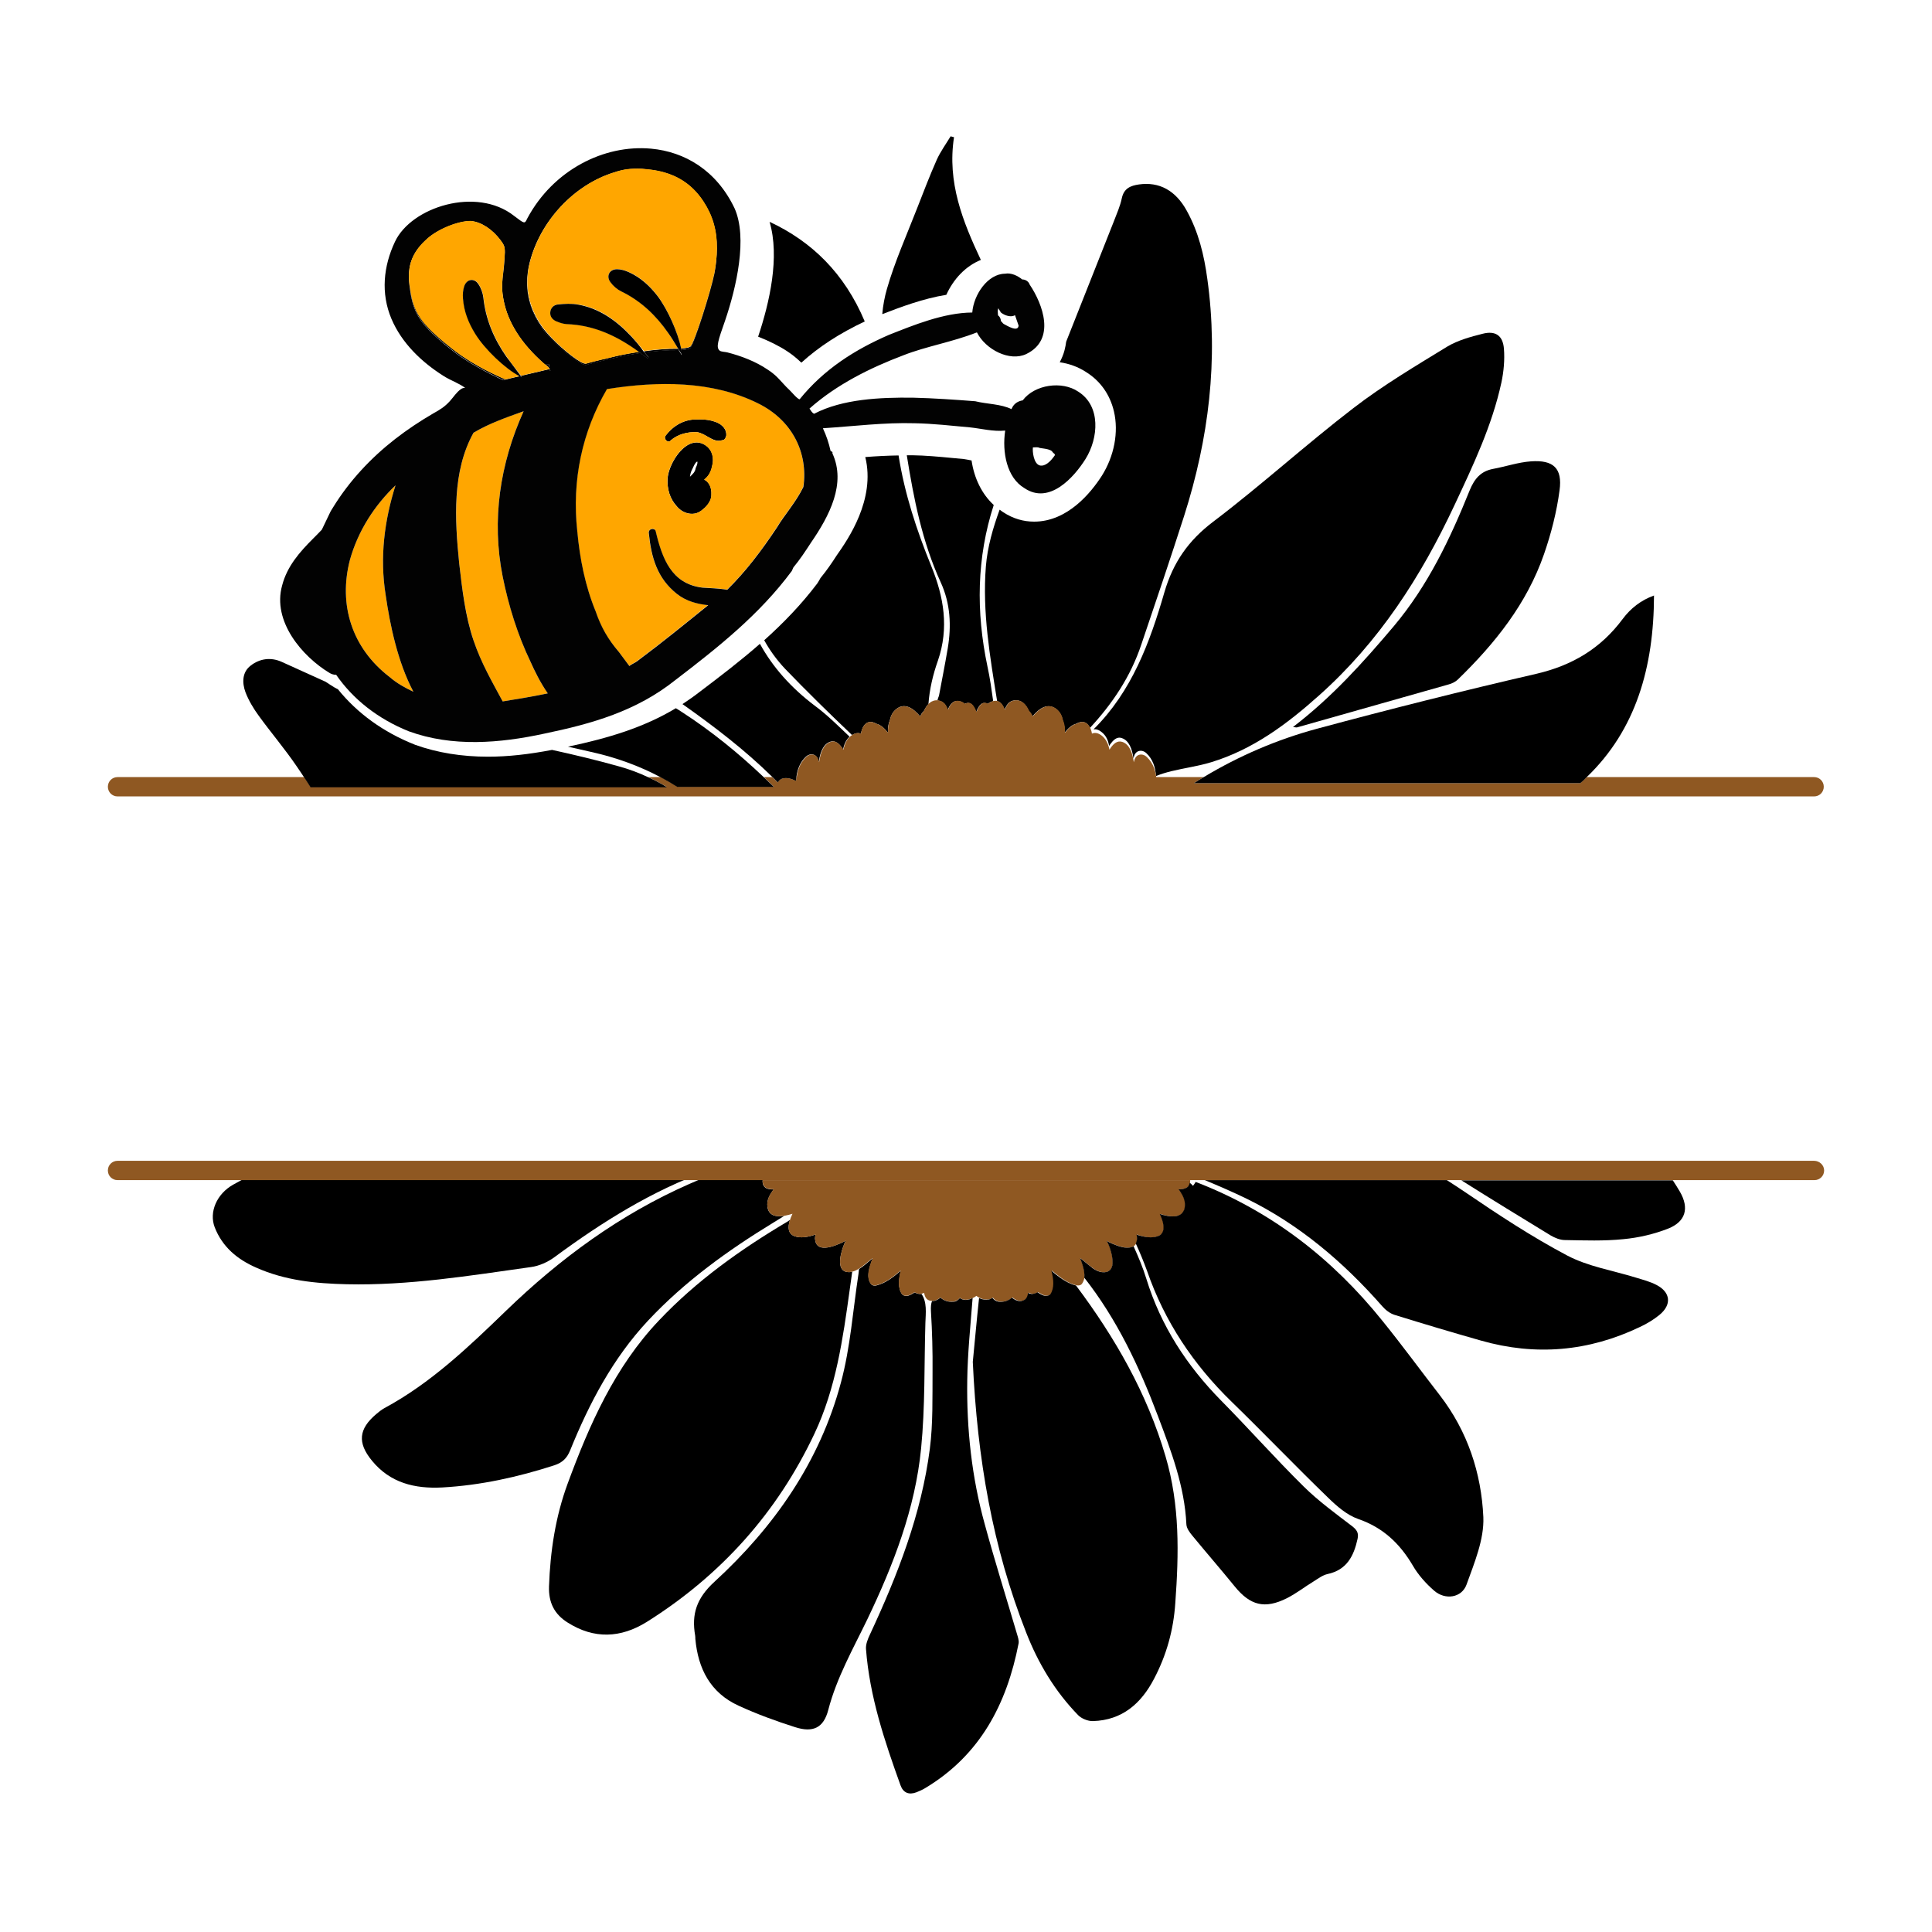 <?xml version="1.0" encoding="UTF-8"?>
<svg xmlns="http://www.w3.org/2000/svg" xmlns:xlink="http://www.w3.org/1999/xlink" version="1.1" id="Layer_1" x="0px" y="0px" viewBox="0 0 1080 1080" style="enable-background:new 0 0 1080 1080;" xml:space="preserve"> <style type="text/css"> .st0{fill:none;} .st1{fill:#8F5822;} .st2{fill:#FFA600;} .st3{fill:#020202;} </style> <g id="design"> <g id="Sunflower"> <path d="M144.9,654.3c-4.8,2.6-9.7,5.2-14.5,7.9c-9.3,5.2-13.6,15.4-10.4,23.8c4.3,11.1,12.7,18,23.2,22.6 c16.1,7.2,33.2,8.9,50.6,9.3c34.7,0.8,68.8-4.8,103-9.6c4.6-0.6,9.4-2.8,13.1-5.5c26.7-19.7,54.5-37.1,85.7-48.4H144.9z"></path> <path d="M429,674.6c-0.5-3.7,1.3-6.9,3.5-9.7c-0.8,0-1.7,0-2.6-0.2c-4.2-0.7-4.2-4.9-2.7-8.2c-0.3,0-0.6,0.1-0.8,0.1 c-3.7,0.6-7.3,1.5-8.7-2.3h-13.9c-6.2,2.4-12.5,4.9-18.6,7.6c-38.6,17-72.1,41.6-102.3,70.8c-21,20.3-42.1,40.5-68.1,54.5 c-1.6,0.9-3.1,2.1-4.5,3.3c-9.8,8.3-10.6,16-2.4,26c10.2,12.5,24,15.8,39.3,15c21.5-1.2,42.3-5.8,62.7-12.4c4.5-1.5,7-3.9,8.8-8.3 c10.7-26.4,23.9-51.5,43.5-72.5c20.5-21.9,44.6-39.3,70.2-54.9c2-1.2,4-2.5,6-3.7C434.1,680.3,429.7,679.8,429,674.6z"></path> <path d="M514.9,809.7c2.3-23.3,1.7-46.8,2.4-70.2c0.2-5.7,1-11.6-2.2-16.2c-1.1,0.2-2.4-0.1-3.8-0.8c-1.1,0.7-2.3,1.4-3.6,1.8 c-1,0.3-2.8,0.1-3.5-0.9c-2.4-3.5-1.8-8.5-0.6-13.1c-4,3.5-8.7,7.1-13.8,8.3c-0.9,0.2-2.2,0.1-2.8-0.7c-3-3.7-1-9.8,0.9-14.5l0,0 c-0.3,0.2-0.5,0.4-0.8,0.6c-2.1,1.7-4.4,3.9-6.9,5.4c-0.1,0.9-0.2,1.8-0.3,2.7c-3.1,20.3-4.5,41-9.8,60.7 c-11.8,44.3-37.4,80.9-70.8,111.5c-9.9,9.1-12.8,18-10.7,30c0.1,0.6,0.1,1.2,0.1,1.8c1.5,16.7,8.4,30.2,24.2,37.4 c10.2,4.7,20.9,8.6,31.6,12c10,3.2,15.9,0.4,18.5-9.6c4.7-18.1,13.9-34.2,21.9-50.8C499.5,874.6,511.6,843.3,514.9,809.7z"></path> <path d="M455.3,801.4c12-25.4,15.9-53,19.7-80.5c0.5-3.3,0.9-6.6,1.4-10c-0.8,0.2-1.6,0.3-2.4,0.2c-7.4-0.5-3.6-12.2-1.9-16.1 c0.2-0.5,0.5-0.9,0.7-1.4c-7.9,4-16.8,6.7-17.2-1.2c0-0.8,0.1-1.5,0.3-2.3c-4.3,1.5-8.4,2.1-11.6,1c-3.7-1.3-4.1-4.8-2.7-9.1 c-0.5,0.3-1.1,0.6-1.6,1c-26.1,15.5-50.7,33-71.6,55.1c-24.7,26-38.9,58.2-51.1,91.3c-6.8,18.5-9.7,37.7-10.4,57.4 c-0.3,8.9,2.9,15.5,10.4,20.2c14.8,9.4,29.7,8.7,44.2-0.3C402.9,880.7,434.4,845.7,455.3,801.4z"></path> <g> <g> <path class="st0" d="M604,704.8c0-0.1-0.1-0.2-0.1-0.3C604,704.6,604,704.7,604,704.8z"></path> <path class="st0" d="M577.3,723.3c-0.2,0-0.4,0-0.7,0C576.8,723.3,577,723.3,577.3,723.3z"></path> <path class="st0" d="M605,707.4C605,707.4,605,707.4,605,707.4C605,707.4,605,707.4,605,707.4z"></path> <path class="st0" d="M554.7,725.5c0.5,0.6,1.1,1.1,1.7,1.5C555.8,726.6,555.3,726.1,554.7,725.5c-1.2,1-2.7,1.2-4.4,1 c-0.4-0.1-0.7-0.1-1.1-0.2c0.4,0.1,0.7,0.2,1.1,0.2C552,726.7,553.6,726.5,554.7,725.5z"></path> <path class="st0" d="M565.7,725.3c1.3,1.1,2.8,1.9,4.5,1.9c1.1,0,1.9-0.2,2.5-0.7c-0.7,0.4-1.5,0.7-2.5,0.7 C568.5,727.2,567,726.5,565.7,725.3c-1.9,1.6-4.2,2.5-7.1,2.3C561.5,727.9,563.8,727,565.7,725.3z"></path> <path class="st0" d="M621.5,707.6c0-0.1,0-0.2,0.1-0.2C621.5,707.4,621.5,707.5,621.5,707.6z"></path> <path class="st0" d="M621.6,695.2C621.7,695.2,621.7,695.2,621.6,695.2C621.7,695.2,621.7,695.2,621.6,695.2z"></path> <path class="st0" d="M622.7,695.6C622.7,695.6,622.7,695.6,622.7,695.6C622.7,695.6,622.7,695.6,622.7,695.6z"></path> <path class="st0" d="M620.5,694.7c0,0,0.1,0,0.1,0C620.6,694.7,620.6,694.7,620.5,694.7z"></path> <path class="st0" d="M619.5,694.2c0.1,0,0.2,0.1,0.2,0.1C619.6,694.2,619.5,694.2,619.5,694.2z"></path> <path class="st0" d="M556.5,727c0.5,0.3,1,0.5,1.6,0.6C557.5,727.5,557,727.3,556.5,727z"></path> <path class="st0" d="M536.7,725.5c1.2,1,2.7,1.2,4.4,1c0.4-0.1,0.8-0.1,1.1-0.3c-0.4,0.1-0.7,0.2-1.1,0.3 C539.4,726.7,537.8,726.5,536.7,725.5c-0.4,0.5-0.9,0.9-1.4,1.3C535.8,726.5,536.2,726,536.7,725.5z"></path> <path class="st0" d="M548.1,725.9c0.2,0.1,0.5,0.2,0.8,0.3C548.6,726.1,548.4,726,548.1,725.9z"></path> <path class="st0" d="M542.4,726.2c0.3-0.1,0.6-0.2,0.9-0.3C543,726,542.7,726.1,542.4,726.2z"></path> <path class="st0" d="M621.7,705.7c0,0.2,0,0.5,0,0.7C621.7,706.1,621.7,705.9,621.7,705.7z"></path> <path class="st0" d="M583.8,724.2c-1.2-0.4-2.2-0.9-3.2-1.6C581.6,723.3,582.6,723.8,583.8,724.2L583.8,724.2z"></path> <path class="st0" d="M601.5,718.6C601.5,718.6,601.5,718.6,601.5,718.6c-4.2-1-8.2-3.7-11.8-6.6 C593.3,714.8,597.3,717.6,601.5,718.6C601.5,718.6,601.5,718.6,601.5,718.6z"></path> <path class="st0" d="M586.9,723.7c-0.8,0.7-2.2,0.8-3.1,0.6C584.7,724.5,586.2,724.3,586.9,723.7z"></path> <path class="st0" d="M574.8,722.7C574.8,722.7,574.8,722.7,574.8,722.7c0.6,0.3,1.2,0.5,1.8,0.6 C575.9,723.2,575.3,723,574.8,722.7z"></path> <path class="st0" d="M587.8,710.3c0.1,0.2,0.1,0.5,0.2,0.7C587.9,710.7,587.9,710.5,587.8,710.3L587.8,710.3z"></path> <path class="st0" d="M606.5,705.8c1.1,1,2.3,1.9,3.5,2.8C608.8,707.7,607.6,706.7,606.5,705.8z"></path> <path class="st0" d="M664.1,663.3C664,663.4,664,663.4,664.1,663.3C664,663.4,664,663.4,664.1,663.3z"></path> <path class="st0" d="M661.1,668.2c1,2,1.6,4.1,1.3,6.4C662.7,672.2,662.1,670.1,661.1,668.2z"></path> <path class="st0" d="M664.9,661.9C664.9,661.8,664.9,661.8,664.9,661.9C664.9,661.8,664.9,661.8,664.9,661.9z"></path> <path class="st0" d="M664.7,662.4C664.7,662.4,664.7,662.4,664.7,662.4C664.7,662.4,664.7,662.4,664.7,662.4z"></path> <path class="st0" d="M664.4,663C664.4,662.9,664.4,662.9,664.4,663C664.4,662.9,664.4,662.9,664.4,663z"></path> <path class="st0" d="M656.9,679.9c-2.8,0.3-6-0.5-8.5-1.3c0,0,0,0,0,0C650.9,679.4,654.2,680.2,656.9,679.9z"></path> <path class="st0" d="M663.5,663.9c0,0,0.1-0.1,0.1-0.1C663.6,663.8,663.5,663.8,663.5,663.9z"></path> <path class="st0" d="M635.7,692.2c0,0.1,0,0.2,0,0.3c0,0,0,0,0,0c0,0,0,0,0,0C635.7,692.4,635.7,692.3,635.7,692.2z"></path> <path class="st0" d="M647.1,691.2c-3,1-6.7,0.6-10.6-0.6C640.4,691.8,644.1,692.2,647.1,691.2z"></path> <path class="st0" d="M662.9,664.2c0.1,0,0.1-0.1,0.2-0.1C663,664.1,663,664.2,662.9,664.2z"></path> <path class="st0" d="M635.4,690.2c0,0.1,0.1,0.3,0.1,0.4C635.5,690.5,635.5,690.3,635.4,690.2 C635.4,690.2,635.4,690.2,635.4,690.2z"></path> <path class="st0" d="M647.9,690.9c0.5-0.3,0.9-0.6,1.3-0.9C648.8,690.3,648.4,690.6,647.9,690.9z"></path> <path class="st0" d="M635.7,693.3C635.7,693.3,635.7,693.3,635.7,693.3C635.7,693.3,635.7,693.3,635.7,693.3z"></path> <path class="st0" d="M649.2,689.9c0.4-0.4,0.6-0.8,0.8-1.2C649.8,689.2,649.5,689.6,649.2,689.9z"></path> <path class="st0" d="M662.3,664.5c0.1,0,0.1,0,0.2-0.1C662.4,664.4,662.3,664.4,662.3,664.5z"></path> <path class="st0" d="M606.5,705.8c-0.7-0.6-1.5-1.2-2.2-1.8c-0.1-0.1-0.2-0.2-0.4-0.3c0.1,0.1,0.2,0.2,0.4,0.3 C605,704.5,605.7,705.1,606.5,705.8z"></path> <path class="st1" d="M429.9,664.6c0.9,0.2,1.8,0.2,2.6,0.2c-2.2,2.8-4,6-3.5,9.7c0.9,7.2,9,5.6,14,4c-2.8,5.9-3.4,11,1.3,12.6 c3.3,1.1,7.4,0.5,11.6-1c-0.2,0.8-0.3,1.5-0.3,2.3c0.4,7.9,9.4,5.2,17.2,1.2c-0.2,0.5-0.5,0.9-0.7,1.4 c-1.7,3.9-5.5,15.6,1.9,16.1c5,0.3,9.2-4.3,13-7.2c0.3-0.2,0.5-0.4,0.8-0.6l0,0c-1.9,4.7-4,10.8-0.9,14.5 c0.7,0.8,1.9,0.9,2.8,0.7c5-1.1,9.8-4.8,13.8-8.3c-1.2,4.5-1.8,9.6,0.6,13.1c0.7,1,2.5,1.2,3.5,0.9c1.3-0.4,2.5-1.1,3.6-1.8 c2.1,1.1,3.9,1.1,5.4,0.3c0.4,2.6,1.6,4.6,4.6,4.5c1.7,0,3.2-0.8,4.5-1.9c1.8,1.6,4.1,2.5,7,2.3c0,0,0.1,0,0.1,0 c0.9-0.1,1.7-0.4,2.4-0.8c0.5-0.3,1-0.8,1.4-1.3c1.2,1,2.7,1.2,4.4,1c0.4-0.1,0.8-0.1,1.1-0.3c0.1,0,0.2,0,0.3-0.1 c0.3-0.1,0.6-0.2,0.9-0.3c0.2-0.1,0.3-0.1,0.5-0.2c0.7-0.3,1.4-0.7,2-1.2c0.5,0.4,1.1,0.8,1.8,1.1c0.2,0.1,0.4,0.2,0.7,0.3 c0.2,0.1,0.5,0.2,0.8,0.3c0.1,0,0.3,0.1,0.4,0.1c0.4,0.1,0.7,0.2,1.1,0.2c1.6,0.2,3.2,0,4.4-1c0.5,0.6,1.1,1.1,1.7,1.5 c0.5,0.3,1,0.5,1.6,0.6c0.2,0,0.4,0.1,0.6,0.1c2.9,0.2,5.2-0.7,7.1-2.3c1.3,1.1,2.8,1.9,4.5,1.9c1.1,0,1.9-0.2,2.5-0.7 c1.2-0.8,1.8-2.2,2-3.9l0,0c0,0,0,0,0,0c0.6,0.3,1.2,0.5,1.8,0.6c0.2,0,0.4,0,0.7,0c0.9,0,1.9-0.3,2.9-0.9 c0.1,0.1,0.3,0.2,0.4,0.3c1,0.6,2,1.2,3.2,1.6c0,0,0,0,0.1,0c0.8,0.2,2.3,0.1,3.1-0.6c0.1-0.1,0.2-0.2,0.3-0.3 c2.3-3.3,1.8-8,0.7-12.4c-0.1-0.2-0.1-0.5-0.2-0.7l0,0v0c0.6,0.6,1.3,1.1,2,1.7c3.6,2.9,7.6,5.7,11.8,6.6c0,0,0,0,0,0 c0,0,0,0,0.1,0c0,0,0,0,0,0c0.9,0.2,2.1,0.1,2.8-0.7c0.8-1,1.3-2.3,1.5-3.6v0c0.3-2.1-0.2-4.5-0.9-6.8c0,0,0,0,0-0.1 c-0.3-0.9-0.6-1.8-0.9-2.6c0-0.1-0.1-0.2-0.1-0.3c-0.2-0.4-0.3-0.8-0.5-1.2v0v0v0c0.2,0.1,0.3,0.2,0.5,0.4 c0.1,0.1,0.2,0.2,0.4,0.3c0.7,0.6,1.4,1.2,2.2,1.8c1.1,1,2.3,1.9,3.5,2.8c0.4,0.3,0.8,0.5,1.1,0.8c0.3,0.2,0.6,0.3,0.8,0.5 c1.7,0.9,3.4,1.5,5.3,1.4c0.9-0.1,1.7-0.3,2.3-0.7c0.6-0.4,1.1-0.9,1.4-1.5c0.2-0.4,0.4-0.9,0.5-1.4c0-0.1,0-0.2,0.1-0.2 c0.1-0.3,0.1-0.7,0.1-1c0-0.2,0-0.4,0-0.7c0.1-3.7-1.5-8.4-2.5-10.6c-0.2-0.5-0.4-0.9-0.7-1.4c0.3,0.2,0.6,0.3,0.9,0.5 c0.1,0,0.2,0.1,0.2,0.1c0.3,0.1,0.6,0.3,0.8,0.4c0,0,0.1,0,0.1,0c0.3,0.2,0.7,0.3,1,0.5c0,0,0,0,0,0c0.3,0.1,0.7,0.3,1,0.4 c0,0,0,0,0,0c4.2,1.7,8.2,2.6,10.6,1.3c0,0,0,0,0,0c0.7-0.4,1.3-1,1.7-1.8c0,0,0,0,0,0c0.3-0.5,0.5-1.1,0.6-1.9c0,0,0,0,0,0 c0-0.2,0.1-0.5,0.1-0.8c0,0,0,0,0,0c0-0.1,0-0.2,0-0.3c0-0.5-0.1-1.1-0.2-1.6c0-0.1-0.1-0.3-0.1-0.4c0,0,0,0,0,0v0 c0.4,0.1,0.7,0.2,1.1,0.4c3.9,1.3,7.6,1.7,10.6,0.6c0.3-0.1,0.6-0.2,0.8-0.3c0.5-0.3,0.9-0.6,1.3-0.9c0.4-0.4,0.6-0.8,0.8-1.2 c0.3-0.7,0.5-1.4,0.5-2.2c0.1-2.2-0.7-5-2.1-7.9c0,0,0,0,0,0c0,0,0,0,0,0c2.5,0.8,5.8,1.6,8.5,1.3c1.4-0.1,2.6-0.6,3.6-1.4 c0.5-0.4,0.9-0.9,1.2-1.6c0.3-0.6,0.6-1.4,0.7-2.3c0.3-2.3-0.3-4.4-1.3-6.4c-0.2-0.4-0.4-0.8-0.7-1.2c-0.5-0.8-1-1.5-1.5-2.2 c0.8,0,1.7,0,2.6-0.2c0.3,0,0.5-0.1,0.8-0.2c0.1,0,0.1,0,0.2-0.1c0.2-0.1,0.3-0.1,0.5-0.2c0.1,0,0.1-0.1,0.2-0.1 c0.1-0.1,0.3-0.2,0.4-0.2c0,0,0.1-0.1,0.1-0.1c0.1-0.1,0.2-0.2,0.4-0.3c0,0,0.1-0.1,0.1-0.1c0.1-0.1,0.2-0.2,0.3-0.4 c0,0,0-0.1,0-0.1c0.1-0.1,0.2-0.3,0.3-0.5c0,0,0,0,0,0c0.1-0.2,0.1-0.3,0.2-0.5c0,0,0,0,0,0c0.1-0.2,0.1-0.4,0.1-0.6l0,0 c0.1-0.5,0.1-1,0.1-1.5H426.3C426.2,662.1,427.1,664.1,429.9,664.6z"></path> <path d="M866.8,690.6c2.4,1.4,5.3,2.6,8,2.6c10.9,0.2,21.9,0.6,32.7-0.5c8.5-0.8,17.1-2.8,25-5.9c9.8-3.9,11.9-11.4,6.6-20.6 c-1.3-2.2-2.6-4.3-4-6.4H816.9C833.4,670.2,850.1,680.4,866.8,690.6z"></path> <path d="M664.9,661.8C664.9,661.8,664.9,661.8,664.9,661.8c-0.1,0.2-0.1,0.4-0.2,0.5c0,0,0,0,0,0c-0.1,0.2-0.2,0.3-0.3,0.5 c0,0,0,0.1,0,0.1c-0.1,0.1-0.2,0.3-0.3,0.4c0,0-0.1,0.1-0.1,0.1c-0.1,0.1-0.2,0.2-0.4,0.3c0,0-0.1,0.1-0.1,0.1 c-0.1,0.1-0.3,0.2-0.4,0.2c-0.1,0-0.1,0.1-0.2,0.1c-0.1,0.1-0.3,0.1-0.5,0.2c-0.1,0-0.1,0.1-0.2,0.1c-0.2,0.1-0.5,0.1-0.8,0.2 c-0.9,0.2-1.8,0.2-2.6,0.2c0.5,0.7,1.1,1.4,1.5,2.2c0.2,0.4,0.5,0.8,0.7,1.2c1,2,1.6,4.1,1.3,6.4c-0.1,0.9-0.3,1.7-0.7,2.3 c-0.3,0.6-0.7,1.2-1.2,1.6c-1,0.8-2.2,1.3-3.6,1.4c-2.8,0.3-6-0.5-8.5-1.3c0,0,0,0,0,0c1.4,2.9,2.2,5.7,2.1,7.9 c0,0.8-0.2,1.6-0.5,2.2c-0.2,0.4-0.5,0.8-0.8,1.2c-0.4,0.4-0.8,0.7-1.3,0.9c-0.3,0.1-0.5,0.2-0.8,0.3c-3,1-6.7,0.6-10.6-0.6 c-0.4-0.1-0.7-0.2-1.1-0.4v0c0,0.1,0.1,0.3,0.1,0.4c0.1,0.5,0.2,1.1,0.2,1.6c0,0.1,0,0.2,0,0.3c0,0,0,0,0,0c0,0.3,0,0.5-0.1,0.8 c0,0,0,0,0,0c-0.1,0.7-0.3,1.3-0.6,1.9c0,0,0,0,0,0c2.3,5,4.4,10.1,6.3,15.3c9.8,28.4,26,52.5,47.4,73.3 c18.1,17.6,35.6,35.9,53.7,53.4c4.9,4.8,10.6,9.8,16.9,12c13.9,4.8,23.3,13.7,30.6,26.1c3,5.2,7.3,10,11.9,14 c6.2,5.4,15.4,4,18.1-3.4c4.4-12.2,9.9-25.3,9.4-37.7c-1.1-24.6-8.8-48-24.3-68.1c-10.7-13.8-21-27.9-32-41.5 c-28.1-35-62.4-61.6-104.5-77.8c-0.5,0.8-1,1.6-1.5,2.2c-0.6-0.7-1.2-1.3-2-1.8l0,0C665,661.4,665,661.6,664.9,661.8z"></path> <path d="M696.3,669.8c29.8,14.5,54.6,35.6,76.4,60.4c1.8,2.1,4.3,4,6.8,4.8c16.1,5,32.2,9.8,48.4,14.4 c30.5,8.7,60.2,6.1,88.8-7.6c3.9-1.8,7.7-4.1,11-6.8c6.9-5.7,6.2-12.6-1.7-16.7c-3.6-1.9-7.6-2.9-11.5-4.1 c-12.9-4-26.8-6.2-38.5-12.4c-19.7-10.4-38.5-22.8-57-35.4c-3.4-2.3-6.8-4.5-10.2-6.7H673.5 C681.2,662.9,688.8,666.2,696.3,669.8z"></path> <path d="M542.4,726.2c-0.1,0-0.2,0-0.3,0.1c-0.4,0.1-0.7,0.2-1.1,0.3c-1.6,0.2-3.2,0-4.4-1c-0.4,0.5-0.9,0.9-1.4,1.3 c-0.7,0.5-1.5,0.8-2.4,0.8c0,0-0.1,0-0.1,0c-2.9,0.2-5.1-0.7-7-2.3c-1.3,1.1-2.8,1.9-4.5,1.9c-0.1,0-0.1,0-0.2,0 c-0.6,1.6-0.7,3.4-0.6,5.6c0.7,11.3,1,22.6,0.9,33.9c-0.1,14.4,0.3,28.9-1.5,43c-4.7,36.6-18,70.6-33.5,103.9 c-1.2,2.5-2.4,5.5-2.2,8.1c2,26.5,10.4,51.5,19.3,76.2c1.5,4.2,4.7,5.5,8.9,3.9c1.7-0.7,3.4-1.4,5-2.4 c30.6-18.4,45.5-46.9,52.1-80.8c0.3-1.7-0.4-3.6-0.9-5.3c-6-20.4-12.4-40.7-18-61.3c-7.3-26.3-10.2-53.3-9.8-80.5 c0.2-15.2,1.8-30.4,3-46c0,0,0,0,0,0c-0.1,0.1-0.3,0.1-0.5,0.2C543,726,542.7,726.1,542.4,726.2z"></path> <path d="M622.7,695.6C622.7,695.6,622.7,695.6,622.7,695.6c-0.3-0.1-0.7-0.3-1-0.4c0,0,0,0,0,0c-0.3-0.1-0.7-0.3-1-0.5 c0,0-0.1,0-0.1,0c-0.3-0.1-0.6-0.3-0.8-0.4c-0.1,0-0.2-0.1-0.2-0.1c-0.3-0.2-0.6-0.3-0.9-0.5c0.2,0.5,0.5,0.9,0.7,1.4 c1,2.2,2.6,6.8,2.5,10.6c0,0.2,0,0.5,0,0.7c0,0.3-0.1,0.7-0.1,1c0,0.1,0,0.2-0.1,0.2c-0.1,0.5-0.3,1-0.5,1.4 c-0.3,0.6-0.8,1.1-1.4,1.5c-0.6,0.4-1.4,0.6-2.3,0.7c-1.9,0.1-3.6-0.4-5.3-1.4c-0.3-0.2-0.6-0.3-0.8-0.5 c-0.4-0.2-0.8-0.5-1.1-0.8c-1.2-0.9-2.4-1.9-3.5-2.8c-0.7-0.6-1.5-1.2-2.2-1.8c-0.1-0.1-0.2-0.2-0.4-0.3 c-0.2-0.1-0.3-0.2-0.5-0.4v0v0v0c0.2,0.4,0.3,0.8,0.5,1.2c0,0.1,0.1,0.2,0.1,0.3c0.3,0.8,0.6,1.7,0.9,2.6c0,0,0,0,0,0.1 c0.7,2.3,1.2,4.7,0.9,6.8v0c18.3,23.3,30.8,49.8,41.2,77.4c7.4,19.6,14.9,39.2,15.9,60.5c0.1,2.2,1.8,4.5,3.3,6.3 c7.8,9.5,15.9,18.8,23.7,28.4c8.7,10.7,16.8,12.8,29.2,6.6c5.3-2.7,10-6.4,15.1-9.5c2.4-1.5,4.9-3.4,7.6-4 c10.8-2.3,14.7-10.1,16.8-19.7c0.7-3.3-0.4-5-3.1-7.1c-9.3-7.1-18.8-14-27.1-22.2c-15.8-15.6-30.5-32.2-46.1-48 c-19.2-19.5-33.7-41.8-41.8-68.1c-1.9-6.2-4.4-12.1-7.1-18.1c0,0,0,0,0,0C630.9,698.2,626.9,697.4,622.7,695.6z"></path> <path d="M601.5,718.6C601.5,718.6,601.5,718.6,601.5,718.6c-4.2-1-8.2-3.7-11.8-6.6c-0.7-0.6-1.3-1.1-2-1.7v0 c0.1,0.2,0.1,0.5,0.2,0.7c1.1,4.4,1.5,9.1-0.7,12.4c-0.1,0.1-0.2,0.2-0.3,0.3c-0.8,0.7-2.2,0.8-3.1,0.6c0,0,0,0-0.1,0h0 c-1.2-0.4-2.2-0.9-3.2-1.6c-0.1-0.1-0.3-0.2-0.4-0.3c-1.1,0.5-2,0.8-2.9,0.9c-0.2,0-0.4,0-0.7,0c-0.6-0.1-1.3-0.2-1.8-0.6l0,0 c-0.2,1.7-0.8,3.1-2,3.9c-0.7,0.4-1.5,0.7-2.5,0.7c-1.7,0-3.2-0.8-4.5-1.9c-1.9,1.6-4.2,2.5-7.1,2.3c-0.2,0-0.4,0-0.6-0.1 c-0.6-0.1-1.1-0.3-1.6-0.6c-0.6-0.4-1.2-0.9-1.7-1.5c-1.2,1-2.7,1.2-4.4,1c-0.4-0.1-0.7-0.1-1.1-0.2c-0.1,0-0.3-0.1-0.4-0.1 c-0.3-0.1-0.5-0.2-0.8-0.3c-0.2-0.1-0.5-0.2-0.7-0.3c0,0,0,0,0,0c-1.4,13-2.5,25.8-3.5,35.7c2.5,54.2,11.1,103.7,29.8,151.2 c6.7,17.2,16.1,32.9,29,46.2c1.9,2,5.6,3.5,8.4,3.4c16.3-0.5,26.9-9.8,34.1-23.6c7-13.3,10.9-27.3,11.9-42.4 c2-27.6,2.6-54.6-5.4-81.8C641.2,778.7,623.2,747.6,601.5,718.6C601.6,718.6,601.6,718.6,601.5,718.6 C601.6,718.6,601.6,718.6,601.5,718.6z"></path> <path class="st1" d="M1014.1,648.9H65.7c-3,0-5.4,2.4-5.4,5.4s2.4,5.4,5.4,5.4h360.7h238.8h8.4h135.3h8.2h118.2h79 c3,0,5.4-2.4,5.4-5.4S1017.1,648.9,1014.1,648.9z"></path> </g> <g> <path class="st1" d="M1014.1,434.4H887c-1.2,1.1-2.4,2.3-3.6,3.4H667.4c1.8-1.2,3.6-2.3,5.5-3.4H445.2c-0.1,0.7-0.1,1.5-0.2,2.2 c-2.5-1.2-4.9-2-7.6-1.4c-1.1,0.3-2.1,1.1-2.7,2.2c-1-1-2-2-3-3H427c1.9,1.8,3.8,3.6,5.6,5.4h-53.9c-3-1.9-6.2-3.7-9.3-5.4h-7 c3.5,1.6,6.9,3.5,10.2,5.4h-199c-1.2-1.8-2.3-3.6-3.5-5.4H65.7c-3,0-5.4,2.4-5.4,5.4s2.4,5.4,5.4,5.4h948.4c3,0,5.4-2.4,5.4-5.4 S1017.1,434.4,1014.1,434.4z"></path> <path d="M548.3,145.3c-10.1-21.5-18.9-43.3-15-68.6l-1.9-0.5c-2.6,4.3-5.6,8.4-7.7,13c-4,9-7.5,18.2-11.1,27.4 c-5.8,14.9-12.4,29.6-16.8,44.9c-1.3,4.5-2.2,9.3-2.6,14.1c10.4-4,22.8-8.7,35.8-10.8C532.9,156.2,539.6,148.8,548.3,145.3z"></path> <path d="M467.7,310.5c-2.7,4.2-5.5,8.3-9.1,12.7c0,0.1-0.1,0.1-0.1,0.2c-0.5,0.9-1,1.8-1.6,2.7c-9,11.9-19,22.2-29.7,31.8 c3.1,5.6,6.9,10.9,11.6,15.9c12.2,12.7,24.8,25,37.5,37.1c1.9-1.2,3.5-1.3,5-0.8c0.2-1.5,0.7-2.8,1.4-4.1c1.9-2.9,4.5-3,7.2-1.4 c2.3,0.5,4.5,2.5,6.5,5c-0.2-2.3,0.1-4.8,1-6.8c0.5-2.5,1.5-4.7,3.6-6.4c4.6-3.7,9.4-0.7,13.4,4.1c0.5-1.3,1.2-2.3,2.1-3.1 c0.7-1.5,1.5-2.8,2.5-3.8c0.6-8.3,2.5-16.4,5.3-24.3c6.3-18.3,3.3-35.7-3.7-52.8c-8.2-20.1-14.9-40.4-18.3-61.9 c-6.1,0.1-12.3,0.4-18.6,0.9C489.5,279.2,474.1,301.4,467.7,310.5z"></path> <path d="M440.1,196.4c2.9,1.9,5.3,3.9,7.5,6c0.1,0.1,0.2,0.2,0.4,0.3c9.8-8.9,21.4-16.4,35.4-23c-11.3-26.9-29.6-44.7-53.2-55.7 c5.8,19.7,0,45.1-6.4,64.2C429.9,190.6,435.4,193.3,440.1,196.4z"></path> <path d="M557.4,391.9c1.9,0.5,3.3,2.4,4.2,4.9c1-2.7,2.4-4.9,5.5-5.3c3.8-0.4,6.3,2.1,8,5.9c0.8,0.8,1.5,1.8,2,3.1 c4-4.8,8.7-7.7,13.4-4.1c2.1,1.7,3.1,3.9,3.6,6.4c0.8,2,1.1,4.5,1,6.8c2-2.5,4.2-4.5,6.5-5c2.8-1.6,5.4-1.5,7.2,1.4 c0.2,0.3,0.4,0.6,0.5,0.9c12.5-13.5,22.7-28.6,28.7-46.6c8.1-23.9,16.2-47.8,23.9-71.8c13.8-43.2,19.3-87.4,13-132.6 c-1.8-13.3-4.9-26.2-11.5-38.1c-6.2-11.3-15.3-16.3-26.7-14.7c-4.8,0.7-8.4,2.2-9.6,7.7c-0.9,4.4-2.8,8.6-4.4,12.8 c-8.9,22.5-17.8,44.9-26.7,67.4c-0.2,1.6-0.5,3.1-0.9,4.7c-0.6,2.4-1.6,4.7-2.7,6.8c5.4,0.8,10.3,2.6,14.6,5.4 c8.1,5,13.5,12.7,15.7,22.1c2.7,11.5,0.2,24.9-6.8,36c-6.1,9.5-19.2,25.6-37.8,25.6c-6.1,0-11.8-1.7-17.2-5.2 c-0.7-0.4-1.4-1-2.1-1.5c-3.7,10.2-6.8,20.7-7.7,31.8C549.1,342.2,553.4,367,557.4,391.9z"></path> <path d="M538.7,256.6c-2.1-0.2-4.3-0.4-6.5-0.6c-7.3-0.7-14.9-1.4-22.1-1.5c-1.1,0-2.2,0-3.2,0c3.9,24.4,8.6,48.4,19,71.1 c5.4,11.8,6,24.2,3.9,36.8c-1.6,9.5-3.5,18.9-4.9,26.5c0,0,0,0,0,0c-0.4,0.9-0.6,1.7-0.9,2.7c0.1,0,0.2,0,0.3,0 c3.2,0.4,4.6,2.6,5.5,5.3c1.2-3.3,3.2-5.5,6.1-5c1.3,0.2,2.4,0.8,3.4,1.6c3-1.7,5,0.8,6.4,4.6c1.4-3.8,3.4-6.3,6.4-4.6 c0.9-0.7,1.9-1.3,3.1-1.5c-0.9-6.5-1.8-13-3.2-19.4c-6.5-30.8-6-60.9,3.5-90.3c-6.6-6.1-10.9-14.8-12.4-24.9 C541.4,257,539.8,256.8,538.7,256.6z"></path> <path d="M821.6,274c-10.9,27.1-23.4,53.4-42.5,76.1c-17,20.1-34.5,39.6-56.3,56.3c1.5,0.2,1.9,0.3,2.3,0.2 c28.2-8,56.5-16,84.7-24c1.9-0.5,3.9-1.5,5.2-2.8c20.7-20.1,38.5-42.3,48.1-70c4-11.5,7.1-23.6,8.7-35.7 c1.7-12.4-3.5-17.1-16-16.2c-7.1,0.5-14,2.9-21.1,4.2C827.8,263.4,824.3,267.5,821.6,274z"></path> <path d="M650.9,331.1c-8.1,28-18.2,55.4-39.6,76.6c1.4-0.2,2.9,0.2,4.6,1.6c2.4,1.9,3.6,4.6,4.1,7.7c0.2-0.4,0.4-0.7,0.5-0.8 c1.7-2.3,3.7-4.6,6.6-3.6c4,1.3,5.8,6,6.5,11.4c0.1-0.4,0.2-0.7,0.3-1.1c0.9-3.5,4.5-4.2,7-1.8c3.5,3.3,5,7.9,5.3,12.7 c2.8-1.1,5.7-2,8.6-2.7c7.4-1.8,15-2.8,22.2-5c23.4-7.1,42.4-21.3,60.3-37.3c33.5-29.8,57.1-66.5,75.9-106.7 c10.4-22.2,20.9-44.3,26.1-68.3c1.3-6.1,1.9-12.7,1.4-18.9c-0.6-7.4-4.8-10.2-12-8.3c-6.7,1.7-13.7,3.6-19.6,7.1 c-17.8,10.9-36,21.7-52.5,34.4c-26.7,20.5-51.7,43.3-78.5,63.6C664.4,302.1,655.8,314.3,650.9,331.1z"></path> <path d="M883.4,437.8c1.3-1.1,2.5-2.2,3.6-3.4c27.5-26.4,37.5-61.4,37.6-101.5c-7.3,2.6-13.1,7.2-17.5,13.1 c-12.2,16.4-28,25.9-48,30.6c-41.2,9.5-82.2,19.8-123,30.8c-22.2,6-43.4,15.1-63.2,27c-1.8,1.1-3.7,2.2-5.5,3.4H883.4z"></path> <path d="M372.6,439.9c-3.3-2-6.7-3.8-10.2-5.4c-5.3-2.5-10.9-4.6-16.8-6.2c-12.2-3.4-24.6-6.4-37-9.1c-13,2.5-24.8,3.8-35.8,3.8 c-14.6,0-28.3-2.2-40.6-6.6c-0.2-0.1-0.3-0.1-0.5-0.2c-17.4-6.9-32-17.5-42.8-30.9c-0.3-0.2-0.6-0.3-0.8-0.4 c-0.4-0.2-0.8-0.4-1.1-0.6c-1.7-1-3.3-2.1-5-3.2c-8.1-3.7-16.3-7.4-24.5-11.1c-6.2-2.8-12.4-1.8-17.4,2.1 c-4.8,3.7-4.8,9.6-2.9,14.8c1.8,4.7,4.5,9.2,7.5,13.3c6.9,9.5,14.5,18.4,21.1,28.1c1.4,2.1,2.9,4.2,4.3,6.4 c1.2,1.8,2.4,3.6,3.5,5.4H372.6z"></path> <path d="M432.6,439.9c-1.9-1.8-3.7-3.6-5.6-5.4c-14.1-13.4-29.2-25.7-45.7-36.4c-1.1-0.7-2.3-1.5-3.5-2.2 c-18,10.8-37.6,16.7-60.3,21.5c4.3,1,8.5,1.9,12.8,2.9c14,3.1,27,7.8,39,14.2c3.2,1.7,6.3,3.5,9.3,5.4H432.6z"></path> <path d="M437.4,435.2c2.7-0.7,5.2,0.2,7.6,1.4c0-0.7,0.1-1.5,0.2-2.2c0.5-4.3,2.1-8.4,5.2-11.3c2.5-2.4,6.1-1.7,7,1.8 c0.1,0.4,0.2,0.7,0.3,1.1c0.7-5.4,2.5-10.1,6.5-11.4c2.9-0.9,5,1.3,6.6,3.6c0.1,0.2,0.3,0.4,0.5,0.8c0.5-2.8,1.6-5.3,3.6-7.2 c-6.3-6-12.4-12.1-19.3-17.2c-13.4-10.1-23.6-21.6-30.8-34.7c-10.7,9.4-22.1,18.1-33.6,26.8c-3.2,2.5-6.5,4.8-9.7,6.9 c17.7,12.5,34.9,25.6,50.3,40.8c1,1,2,2,3,3C435.3,436.4,436.3,435.5,437.4,435.2z"></path> </g> </g> <path class="st1" d="M657.3,439.9c0-0.3,0-0.5,0-0.8c-0.3-1.8-1.6-3.4-3.2-3.8c-2.7-0.7-5.2,0.2-7.6,1.4c-0.1-5.1-1.7-10-5.4-13.5 c-2.5-2.4-6.1-1.7-7,1.8c-0.1,0.4-0.2,0.7-0.3,1.1c-0.7-5.4-2.5-10.1-6.5-11.4c-2.9-0.9-5,1.3-6.6,3.6c-0.1,0.2-0.3,0.4-0.5,0.8 c-0.6-3-1.8-5.8-4.1-7.7c-2.2-1.8-4.1-2-5.7-1.3c-0.2-1.5-0.7-2.8-1.4-4.1c-1.9-2.9-4.5-3-7.2-1.4c-2.3,0.5-4.5,2.5-6.5,5 c0.2-2.3-0.1-4.8-1-6.8c-0.5-2.5-1.5-4.7-3.6-6.4c-4.6-3.7-9.4-0.7-13.4,4.1c-0.5-1.3-1.2-2.3-2-3.1c-1.7-3.8-4.2-6.3-8-5.9 c-3.2,0.4-4.6,2.6-5.5,5.3c-1.2-3.3-3.1-5.5-6.1-5c-1.3,0.2-2.4,0.8-3.4,1.6c-3-1.7-5,0.8-6.4,4.6c-1.4-3.8-3.3-6.3-6.4-4.6 c-1-0.8-2.1-1.4-3.4-1.6c-3-0.5-4.9,1.7-6.1,5c-1-2.7-2.4-4.9-5.5-5.3c-3.8-0.4-6.3,2.1-8,5.9c-0.8,0.8-1.5,1.8-2.1,3.1 c-4-4.8-8.7-7.7-13.4-4.1c-2.1,1.7-3.1,3.9-3.6,6.4c-0.8,2-1.1,4.5-1,6.8c-2-2.5-4.2-4.5-6.5-5c-2.8-1.6-5.4-1.5-7.2,1.4 c-0.8,1.3-1.2,2.6-1.4,4.1c-1.6-0.6-3.5-0.4-5.7,1.3c-2.3,1.9-3.5,4.6-4.1,7.7c-0.2-0.4-0.4-0.7-0.5-0.8c-1.7-2.3-3.7-4.6-6.6-3.6 c-4,1.3-5.8,6-6.5,11.4c-0.1-0.4-0.2-0.7-0.3-1.1c-0.9-3.5-4.5-4.2-7-1.8c-3.7,3.5-5.2,8.4-5.4,13.5c-2.5-1.2-4.9-2-7.6-1.4 c-1.6,0.4-3,2-3.2,3.8c0,0.3,0,0.5,0,0.8H657.3z"></path> </g> <g id="BEE"> <path class="st0" d="M387.3,261.6c-0.9,2-1.3,2.6-1.6,4.9c1.6-1.7,2.9-2.6,3.2-4.9c0.6-1.3,1.3-2.6,0.9-3.6 C388.8,258.4,388.2,259.7,387.3,261.6z"></path> <path class="st0" d="M404,246.1C404,246.1,404,246.1,404,246.1C404,246.1,404,246.1,404,246.1z"></path> <polygon class="st0" points="404.5,245.8 404.5,245.8 404.5,245.8 "></polygon> <path class="st0" d="M393.7,268.1c2.4-1.9,3.7-4.3,4.3-7.1C397.4,263.8,396.1,266.2,393.7,268.1c2.6,1.3,4.2,4.5,3.9,8.4 c0,0.1,0,0.3,0,0.4c0-0.1,0-0.3,0-0.4C397.9,272.6,396.3,269.4,393.7,268.1z"></path> <path class="st0" d="M559.5,179.5c0.6,0.3,1,1.3,1.6,1.6c1.9,1,8,4.8,8.3,0.9c-0.7-1.9-1.3-3.9-2-5.8c-2.2,1.3-5.8,0.4-8-1.6 c-0.3-1-1-1.3-1.3-2.3c-0.6,1.3-0.3,2.3-0.3,3.9C558.5,176.6,559.5,177.9,559.5,179.5z"></path> <path class="st0" d="M378.5,283.2c-4.2-4.5-5.5-10.1-5.3-15.6c0.4-6.2,5.3-15.4,11.4-18.9c-6.1,3.5-11,12.7-11.4,18.9 C373,273.2,374.3,278.7,378.5,283.2c1.9,2.3,4.6,3.7,7.5,4C383.2,287,380.4,285.5,378.5,283.2z"></path> <path class="st0" d="M392.9,284.7c-1.4,1.3-3,2.1-4.6,2.4C390,286.8,391.5,286.1,392.9,284.7c0.8-0.6,1.5-1.3,2.1-2 C394.4,283.5,393.7,284.1,392.9,284.7z"></path> <path class="st0" d="M589.2,253.6c-0.6-0.3-1-1.3-1.6-1.6c0,0,0,0-0.6-0.3c-1.3-0.6-3.5-0.9-5.8-1.2c-1.3-0.6-2.2-0.3-3.8-0.3 c-0.3,2.3,0.4,9.1,3.9,10.1c2.9,0.6,5.7-2,8.3-5.6C589.6,254.6,589.9,253.9,589.2,253.6z"></path> <path class="st0" d="M406,242.7C406,242.7,406,242.7,406,242.7L406,242.7C406,242.7,406,242.7,406,242.7z"></path> <path class="st0" d="M395.7,244.4c2.5,1.4,5,2.7,7.7,1.8c0,0,0,0,0,0c0,0,0,0,0,0C400.7,247.1,398.3,245.8,395.7,244.4z"></path> <path class="st0" d="M395.9,234.8c2.6,0.4,5.3,1.3,7.2,2.8C401.2,236.1,398.6,235.3,395.9,234.8z"></path> <path class="st0" d="M372.1,243.5c0.1-0.2,0.3-0.3,0.4-0.5C372.3,243.2,372.2,243.3,372.1,243.5c-1.5,1.5,0.7,4.2,2.3,3.2 C372.8,247.7,370.6,245,372.1,243.5z"></path> <path d="M406,242.5c-0.2-2.1-1.3-3.7-2.8-4.9c-1.9-1.5-4.5-2.3-7.2-2.8c-2.1-0.3-4.3-0.4-6-0.3c-6.8-0.3-13,2.9-17.4,8.4 c-0.1,0.2-0.3,0.3-0.4,0.5c-1.5,1.5,0.7,4.2,2.3,3.2c0.1-0.1,0.2-0.2,0.3-0.3c4.1-3.6,9.6-5,15-4.7c2.2,0.4,4.2,1.6,6.1,2.7 c2.5,1.4,5,2.7,7.7,1.8c0,0,0,0,0,0c0.2,0,0.3,0,0.5-0.1c0,0,0,0,0.1,0c0.2-0.1,0.3-0.1,0.5-0.2c0,0,0,0,0,0 c0.2-0.1,0.3-0.2,0.4-0.4c0.1-0.1,0.2-0.2,0.2-0.3c0.1-0.1,0.1-0.2,0.2-0.3c0.1-0.1,0.1-0.2,0.2-0.3c0-0.1,0.1-0.2,0.1-0.3 c0,0,0,0,0,0c0,0,0-0.1,0-0.1c0-0.1,0.1-0.2,0.1-0.3c0-0.1,0-0.2,0.1-0.3c0-0.1,0-0.2,0-0.3c0-0.1,0-0.2,0-0.3c0-0.1,0-0.1,0-0.2 c0,0,0,0,0-0.1c0,0,0,0,0,0V242.5z"></path> <path d="M393.7,268.1c2.4-1.9,3.7-4.3,4.3-7.1c0-0.1,0.1-0.3,0.1-0.4c1.2-4.3,0.2-8.8-3.3-11.4c-3.4-2.5-7-2.3-10.2-0.5 c-6.1,3.5-11,12.7-11.4,18.9c-0.3,5.6,1.1,11.1,5.3,15.6c1.9,2.3,4.6,3.7,7.5,4c0.8,0.1,1.6,0,2.4-0.1c1.6-0.3,3.2-1.1,4.6-2.4 c0.8-0.6,1.5-1.3,2.1-2c1.4-1.7,2.5-3.6,2.6-5.8c0-0.1,0-0.3,0-0.4C397.9,272.6,396.3,269.4,393.7,268.1z M388.9,261.6 c-0.3,2.3-1.6,3.3-3.2,4.9c0.3-2.3,0.6-2.9,1.6-4.9c0.9-2,1.6-3.3,2.5-3.6C390.1,259,389.5,260.3,388.9,261.6z"></path> <path class="st2" d="M423.7,225.4c-25.7-12.8-56-12.5-84.5-8c-13.9,23.9-19.7,51.1-16.6,79.4c1.4,15.3,4.4,30.6,10.3,44.9 c2.9,8.8,6.8,15.6,13,22.7c1.9,2.6,3.9,5.2,5.8,7.8c1.3-1,3.2-1.7,4.4-2.7c13.7-10.2,26.7-20.8,39.7-31.3 c-6.1-0.6-12.5-2.2-17.6-6.4c-10.9-8.7-14.2-20.1-15.6-33.8c-0.3-2.6,3.2-3.3,3.8-1.3c3.7,15.6,8.9,29.6,26.2,31.7 c3.8,0.3,8.6,0.3,13.8,1.2c10.5-10.2,19.3-22,27.8-34.8c4.1-6.9,10.7-14.1,14.8-22.7C451.8,253.2,443,235,423.7,225.4z M397.6,276.5c0,0.1,0,0.3,0,0.4c-0.1,2.1-1.1,4.1-2.6,5.8c-0.6,0.8-1.4,1.4-2.1,2c-1.4,1.3-3,2.1-4.6,2.4 c-0.8,0.1-1.6,0.2-2.4,0.1c-2.8-0.2-5.5-1.7-7.5-4c-4.2-4.5-5.5-10.1-5.3-15.6c0.4-6.2,5.3-15.4,11.4-18.9 c3.2-1.8,6.7-2.1,10.2,0.5c3.5,2.6,4.5,7.1,3.3,11.4c0,0.1-0.1,0.3-0.1,0.4c-0.6,2.8-1.9,5.2-4.3,7.1 C396.3,269.4,397.9,272.6,397.6,276.5z M406,242.7C406,242.7,406,242.8,406,242.7c0,0.1,0,0.2,0,0.2c0,0.1,0,0.2,0,0.3 c0,0.1,0,0.2,0,0.3c0,0.1,0,0.2-0.1,0.3c0,0.1-0.1,0.2-0.1,0.3c0,0,0,0.1,0,0.1c0,0,0,0,0,0c0,0.1-0.1,0.2-0.1,0.3 c-0.1,0.1-0.1,0.2-0.2,0.3c-0.1,0.1-0.1,0.2-0.2,0.3c-0.1,0.1-0.1,0.2-0.2,0.3c-0.1,0.1-0.3,0.3-0.4,0.4c0,0,0,0,0,0c0,0,0,0,0,0 c-0.1,0.1-0.3,0.2-0.5,0.2c0,0,0,0-0.1,0c-0.2,0-0.3,0.1-0.5,0.1c0,0,0,0,0,0c-2.7,1-5.2-0.3-7.7-1.8c-1.9-1.1-3.9-2.3-6.1-2.7 c-5.4-0.3-10.9,1.1-15,4.7c-0.1,0.1-0.2,0.2-0.3,0.3c-1.6,1-3.8-1.6-2.3-3.2c0.1-0.2,0.3-0.4,0.4-0.5c4.4-5.6,10.6-8.7,17.4-8.4 c1.8-0.1,3.9,0,6,0.3c2.6,0.4,5.3,1.3,7.2,2.8c1.6,1.2,2.6,2.8,2.8,4.9L406,242.7L406,242.7C406,242.7,406,242.7,406,242.7z"></path> <path class="st2" d="M221.1,271.3c-11.7,11.2-20.9,25.3-25.5,41.7c-6.5,25.2,1.1,49.2,22,65.3c4.5,3.9,9,6.1,13.5,8.4 c-8.8-16.6-13.1-37.4-15.5-54C212.2,311.5,214.9,290.9,221.1,271.3z"></path> <path class="st2" d="M281,322.3c-6.3-31.6-1.5-63.3,11.7-92.4c-9.6,3.3-19.1,6.7-28,12c-12,21.6-10.4,48.4-8,73.1 c1.7,14.7,3.5,29.3,8,43c4.3,12.7,10.4,23.1,16.3,34.1c8.6-1.4,17.2-2.8,25.2-4.5c-4.2-6.2-7.5-12.6-9.7-17.8 C289.3,354.8,284.4,338.6,281,322.3z"></path> <path class="st3" d="M363.9,209.1l-0.2,0C363.8,209.1,363.8,209.1,363.9,209.1C363.9,209.1,363.9,209.1,363.9,209.1z"></path> <path class="st3" d="M602.7,218.9c-9-6.1-24.3-4-31,4.9c-2.5,0.4-4.8,1.7-6,4.3l-0.3,0.6c-5.8-2.9-13.8-2.8-20.2-4.4 c-11.5-0.9-23-1.7-34.9-2c-18.2-0.2-39.3,0.7-55.2,9c-1.3-0.6-1.6-1.6-2.6-2.9c15.2-13.5,34-22.8,52.5-29.8 c12.7-5,27.4-7.4,41.1-12.8c4.9,9.7,18.4,16.5,27.6,12.1c16.6-8,9.3-27.8,1.9-38.8c-0.7-2-2.6-2.9-4.2-2.9 c-2.3-1.9-6.1-3.9-9.6-3.2c-9.6,0.1-17.5,11.6-18.3,21.7c-16,0.1-32.9,7.1-46.6,12.5c-19.1,8.3-36.3,19.2-49.9,36 c-1.2,0-4.7-4.3-5.6-5.1c-2.5-2.3-4.6-4.9-6.9-7.2c-1.6-1.6-3.5-3.1-5.4-4.3c-6.6-4.5-14.7-7.6-22.5-9.6c-1-0.3-3.5-0.3-4.3-1 c-2.2-1.8-0.9-5.6,3-16.7c6.4-18.8,12.7-46.4,5.3-62.9c-10.1-21.2-27.9-31.6-46.7-33.3c-26.2-2.4-54.7,11.9-69.2,39.1 c-1.4,3-1.4,3-7.3-1.5c-21-16.6-57.5-5-66.6,14.4c-6.5,13.7-8,28.9-2,43.1c5.8,13.7,17,24.3,29.2,32c3.9,2.5,8.3,3.9,12,6.6 c-0.8,0-1.6,0.2-2.3,0.7c-2.6,1.8-4.1,4.4-6.2,6.7c-2.9,3.2-5.5,4.8-9.3,6.9c-7.4,4.3-14.6,9.1-21.3,14.3 c-13.6,10.6-25.6,23.4-34.7,38.2c-0.5,0.9-1.2,1.8-1.6,2.7c0,0-4.7,9.8-4.7,9.8c-1.6,1.7-3.2,3.3-4.8,4.9 c-7.6,7.6-14.6,15.5-17.4,26.3c-5.6,20,11.2,39.7,26.7,49c0.6,0.3,1.9,1,3.5,0.9c9.4,13.6,23.2,24.6,40.6,31.6 c24.4,8.9,50.9,6.7,75.8,1.3c26.5-5.5,51.4-12.5,73.3-30c23.8-18.2,47-36.6,65-60.9c0.3-0.7,0.6-1.3,0.9-2 c3.8-4.6,6.6-8.9,9.8-13.8c10.4-15.1,19.8-33.1,12-50c0.3-0.7-0.3-1-1-1.3c-1-4.5-2.3-8.4-4.3-12.7c17.2-1.1,34.2-3.3,51.4-2.8 c10.2,0.2,20.8,1.4,30.7,2.3c6.1,0.6,13.1,2.5,19.8,1.8c-1.8,12.1,0.9,26.4,10.8,32.2c13.8,9.3,27.5-5.8,34.1-16.3 C614.1,244.9,615.5,226.9,602.7,218.9z M558.1,172.3c0.3,1,1,1.3,1.3,2.3c2.3,1.9,5.8,2.9,8,1.6c0.7,1.9,1.3,3.9,2,5.8 c-0.3,3.9-6.4,0.1-8.3-0.9c-0.6-0.3-1-1.3-1.6-1.6c0-1.6-1-2.9-1.6-3.2C557.8,174.6,557.5,173.6,558.1,172.3z M217.6,378.3 c-20.9-16.1-28.5-40.2-22-65.3c4.6-16.4,13.8-30.5,25.5-41.7c-6.2,19.6-8.9,40.2-5.5,61.4c2.4,16.6,6.7,37.4,15.5,54 C226.6,384.5,222.1,382.2,217.6,378.3z M281,392.1c-5.9-11-12-21.4-16.3-34.1c-4.6-13.6-6.3-28.3-8-43c-2.5-24.8-4-51.5,8-73.1 c8.9-5.3,18.5-8.6,28-12c-13.2,29.2-18,60.8-11.7,92.4c3.3,16.3,8.3,32.5,15.5,47.5c2.3,5.2,5.5,11.7,9.7,17.8 C298.2,389.3,289.6,390.7,281,392.1z M307.6,207.4c-0.1-0.3-0.3-0.6-0.7-1c-3,0.7-9,2.1-15.7,3.7c0.2,0.3,0.4,0.5,0.6,0.8 c-0.4-0.2-0.8-0.4-1.3-0.6c-2.6,0.6-5.3,1.2-8,1.9c-0.4,0.1-0.8,0.2-1.2,0.3c-1.6-0.7-3.2-1.4-4.7-2.2 c-9.4-4.5-18.3-9.9-24.8-15.2c-16.3-13-20.8-19.4-22.6-33.4c-0.4-2.5-0.6-4.8-0.6-7c-0.1-8.5,3.2-14.9,10.1-21.1 c6.3-5.7,18-10.2,24.6-10c5.8,0.5,12,4.7,16.5,10.7c1.8,2.5,2.4,3.4,2.4,6.8c0,1.9-0.2,4.6-0.6,9.2c-0.6,4.4-0.9,7.4-0.9,10 c0,0,0,0.1,0,0.1c0,2.5,0.3,4.7,0.8,7.4c2.4,12.5,9.9,24.3,22.5,35.4c0.3,0.3,0.6,0.5,0.9,0.7c0.7-0.1,1.5-0.2,2.2-0.3 c-0.1,0.6-0.2,1.3-0.4,1.9v0c0.2,0.2,0.3,0.3,0.4,0.5c0.1,0.1,0.2,0.3,0.3,0.4C307.6,206.7,307.7,207.1,307.6,207.4z M303.4,184 c-5.7-8-8.8-16.7-8.7-25.9c0-3.8,0.4-7.7,1.5-11.7c5.9-22.8,24.5-42.9,46.8-49.9c5.6-1.8,9.1-2.3,15.7-2.1l3.1,0.3 c13.9,1.3,24.2,7,31.4,18c5.1,7.8,7.6,16.1,7.5,26.3c0,4.4-0.4,9.1-1.4,14.3c-2.1,10.1-11.3,39.4-13.4,41.2 c-0.6,0.6-2.7,1-5.2,1.2c0.2,1,0.3,2,0.4,2.8c-0.6-0.9-1.1-1.8-1.7-2.8c-0.3,0-0.7,0-1,0c-5-0.1-11.4,0.4-18.1,1.3 c0.8,0.9,1.5,1.9,2.3,2.8c-0.2,0.2-0.4,0.4-0.6,0.5c-1.3-1-2.7-2-4-3c-4.2,0.6-8.5,1.4-12.5,2.3c0,0,0,0,0,0 c-1.8,0.4-3.5,0.8-5.2,1.2c-6.3,1.4-11.9,2.9-12.7,3.2c-0.8,0.1-2.2-0.5-4-1.6C318,199,308.7,190.7,303.4,184z M363.9,209.1 C363.9,209.1,363.9,209.1,363.9,209.1c-0.1,0-0.1,0-0.2,0L363.9,209.1z M449.1,272.2c-4.1,8.5-10.7,15.8-14.8,22.7 c-8.5,12.8-17.4,24.6-27.8,34.8c-5.1-0.9-9.9-0.9-13.8-1.2c-17.3-2.1-22.5-16.1-26.2-31.7c-0.7-1.9-4.2-1.3-3.8,1.3 c1.4,13.7,4.7,25.1,15.6,33.8c5.2,4.2,11.6,5.8,17.6,6.4c-13,10.5-26,21.1-39.7,31.3c-1.3,1-3.2,1.7-4.4,2.7 c-1.9-2.6-3.9-5.2-5.8-7.8c-6.1-7.1-10-13.9-13-22.7c-5.9-14.3-8.9-29.6-10.3-44.9c-3.1-28.4,2.7-55.5,16.6-79.4 c28.4-4.5,58.8-4.8,84.5,8C443,235,451.8,253.2,449.1,272.2z M589.6,254.6c-2.5,3.6-5.4,6.2-8.3,5.6c-3.5-0.9-4.2-7.8-3.9-10.1 c1.6,0,2.6-0.3,3.8,0.3c2.2,0.3,4.5,0.6,5.8,1.2c0.6,0.3,0.6,0.3,0.6,0.3c0.6,0.3,1,1.3,1.6,1.6 C589.9,253.9,589.6,254.6,589.6,254.6z"></path> <path class="st3" d="M307.1,203.5c-0.7,0.1-1.5,0.2-2.2,0.3c0.8,0.6,1.4,1.2,1.8,1.6C306.8,204.8,306.9,204.1,307.1,203.5z"></path> <path class="st3" d="M280.7,160.2c0-2.6,0.3-5.6,0.9-10c0.4-4.6,0.7-7.3,0.6-9.2c0,1.9-0.3,4.4-0.6,8.4 C280.9,154.2,280.7,157.4,280.7,160.2z"></path> <path class="st3" d="M251.9,194.2c-16.3-13-20.8-19.4-22.6-33.4c-0.4-2.2-0.6-4.3-0.6-6.2c0,2.2,0.2,4.5,0.6,7 c1.8,14.1,6.3,20.4,22.6,33.4c6.5,5.3,15.4,10.7,24.8,15.2c1.6,0.8,3.2,1.5,4.7,2.2c0.4-0.1,0.8-0.2,1.2-0.3 c-1.6-0.7-3.2-1.4-4.7-2.1C268,205.4,258.7,199.8,251.9,194.2z"></path> <path class="st3" d="M378.5,195c-5.1-0.1-11.8,0.4-18.6,1.4c0.2,0.2,0.4,0.5,0.6,0.7c6.7-0.9,13.1-1.4,18.1-1.3c0.3,0,0.7,0,1,0 c-0.2-0.3-0.3-0.5-0.5-0.8C378.9,194.9,378.7,195,378.5,195z"></path> <path class="st3" d="M386,193.7c-0.7,0.6-2.7,1-5.3,1.2c0.1,0.3,0.1,0.5,0.1,0.8c2.5-0.2,4.5-0.6,5.2-1.2 c2.1-1.8,11.3-31.1,13.4-41.2c0.9-5.2,1.4-9.9,1.4-14.3c0,4.2-0.5,8.6-1.4,13.5C397.4,162.6,388.1,191.9,386,193.7z"></path> <path class="st3" d="M327.6,204.1c0.8-0.3,6.4-1.8,12.7-3.2c1.7-0.4,3.4-0.9,5.2-1.2c0,0,0,0,0,0c4.1-0.9,8.3-1.7,12.5-2.3 c-0.3-0.2-0.6-0.4-0.9-0.7c-5.8,0.9-11.6,2-16.9,3.4h0c-6.3,1.4-11.9,2.9-12.7,3.2c-0.6,0.1-1.7-0.3-3-1h0 c-5.4-3-15.7-11.9-21.2-19.1c-5.6-7.7-8.6-16.2-8.7-25.1c-0.1,9.2,3,17.9,8.7,25.9c5.3,6.8,14.6,15.1,20.2,18.5 C325.5,203.6,326.9,204.2,327.6,204.1z"></path> <path class="st2" d="M307.1,205.9c-0.1-0.2-0.3-0.3-0.4-0.5v0c-0.5-0.5-1.1-1-1.8-1.6c-0.3-0.2-0.6-0.5-0.9-0.7 c-12.6-11.1-20.1-22.9-22.5-35.4c-0.5-2.7-0.8-4.8-0.8-7.4c0,0,0-0.1,0-0.1c0-2.7,0.3-5.9,0.9-10.8c0.4-4,0.6-6.6,0.6-8.4 c0.1-3.4-0.6-4.3-2.4-6.8c-4.5-6-10.7-10.1-16.5-10.7c-6.6-0.2-18.3,4.2-24.6,10c-6.9,6.1-10.2,12.6-10.1,21.1c0,2,0.2,4,0.6,6.2 c1.8,14.1,6.3,20.4,22.6,33.4c6.8,5.6,16.1,11.2,26,15.8c1.6,0.7,3.1,1.5,4.7,2.1c2.7-0.6,5.4-1.3,8-1.9 c-8-4.2-19.3-14.9-24.7-23.6c-3.8-6.1-6.4-12.7-6.9-19.9c-0.2-2.3,0-4.7,0.7-6.8c1.4-4,5.5-4.7,7.9-1.2c1.5,2.2,2.5,5,2.8,7.6 c1.3,12.2,5.9,23,12.8,32.9c2.5,3.7,5.3,7.1,8.2,10.8c6.7-1.6,12.7-3,15.7-3.7c0.2,0,0.3-0.1,0.5-0.1 C307.3,206.2,307.2,206,307.1,205.9z"></path> <path class="st2" d="M324.7,202.3L324.7,202.3c1.3,0.7,2.4,1.1,3,1c0.8-0.3,6.4-1.8,12.7-3.2h0c5.2-1.4,11.1-2.5,16.9-3.4 c-0.9-0.6-1.7-1.3-2.6-1.9c-11.4-7.9-23.7-13.2-37.7-13.7c-2-0.1-4.1-0.8-6-1.6c-2-0.9-3.5-2.5-3.3-5c0.2-2.6,2.1-4.2,4.3-4.4 c3.8-0.3,7.7-0.5,11.4,0.1c12,2.1,21.5,9.1,29.7,17.9c2.4,2.6,4.6,5.4,6.9,8.1c6.9-0.9,13.5-1.4,18.6-1.4c0.2,0,0.4,0,0.5,0 c-1.9-3-3.7-6-5.6-8.8c-6.9-9.9-15.3-18-26.2-23.2c-2.3-1.1-4.6-3.1-6.1-5.2c-2.5-3.4-0.5-7.2,3.7-7.2c2.2,0,4.5,0.7,6.5,1.6 c6.6,2.9,11.8,7.6,16.1,13.3c5.7,7.5,11.4,20.3,13.2,29.5c2.6-0.2,4.6-0.6,5.3-1.2c2.1-1.8,11.3-31.1,13.4-41.2 c0.9-4.9,1.3-9.3,1.4-13.5c0.1-10.2-2.4-18.5-7.5-26.3c-7.2-11-17.5-16.7-31.4-18l-3.1-0.3c-6.6-0.2-10.1,0.2-15.7,2.1 c-22.4,7-40.9,27.1-46.8,49.9c-1.1,3.9-1.5,7.8-1.5,11.7c0.1,8.9,3.1,17.4,8.7,25.1C309,190.4,319.2,199.3,324.7,202.3z"></path> <path class="st3" d="M306.9,206.4c0.3,0.4,0.6,0.7,0.7,1c0.1-0.4,0.1-0.7-0.2-1.1C307.2,206.3,307.1,206.4,306.9,206.4z"></path> <path d="M353,188.2c-8.2-8.8-17.7-15.7-29.7-17.9c-3.7-0.7-7.6-0.5-11.4-0.1c-2.2,0.2-4.1,1.8-4.3,4.4c-0.2,2.4,1.3,4.1,3.3,5 c1.9,0.8,4,1.5,6,1.6c14,0.5,26.3,5.8,37.7,13.7c0.9,0.6,1.7,1.2,2.6,1.9c0.3,0.2,0.6,0.4,0.9,0.7c1.3,1,2.7,2,4,3 c0.2-0.2,0.4-0.4,0.6-0.5c-0.8-0.9-1.5-1.9-2.3-2.8c-0.2-0.2-0.4-0.5-0.6-0.7C357.7,193.5,355.4,190.8,353,188.2z"></path> <path d="M367.5,165.4c-4.4-5.7-9.6-10.4-16.1-13.3c-2-0.9-4.3-1.6-6.5-1.6c-4.2,0-6.2,3.8-3.7,7.2c1.5,2.1,3.8,4.1,6.1,5.2 c10.9,5.3,19.3,13.3,26.2,23.2c2,2.8,3.8,5.8,5.6,8.8c0.2,0.3,0.3,0.5,0.5,0.8c0.6,0.9,1.1,1.8,1.7,2.8c-0.1-0.9-0.2-1.8-0.4-2.8 c0-0.3-0.1-0.5-0.1-0.8C378.9,185.7,373.2,172.9,367.5,165.4z"></path> <path d="M283,199.3c-6.9-9.9-11.5-20.7-12.8-32.9c-0.3-2.6-1.3-5.4-2.8-7.6c-2.3-3.5-6.5-2.9-7.9,1.2c-0.7,2.1-0.9,4.6-0.7,6.8 c0.5,7.3,3.1,13.8,6.9,19.9c5.4,8.7,16.7,19.4,24.7,23.6c0.4,0.2,0.9,0.4,1.3,0.6c-0.2-0.3-0.4-0.5-0.6-0.8 C288.4,206.4,285.6,202.9,283,199.3z"></path> </g> </g> </svg>
